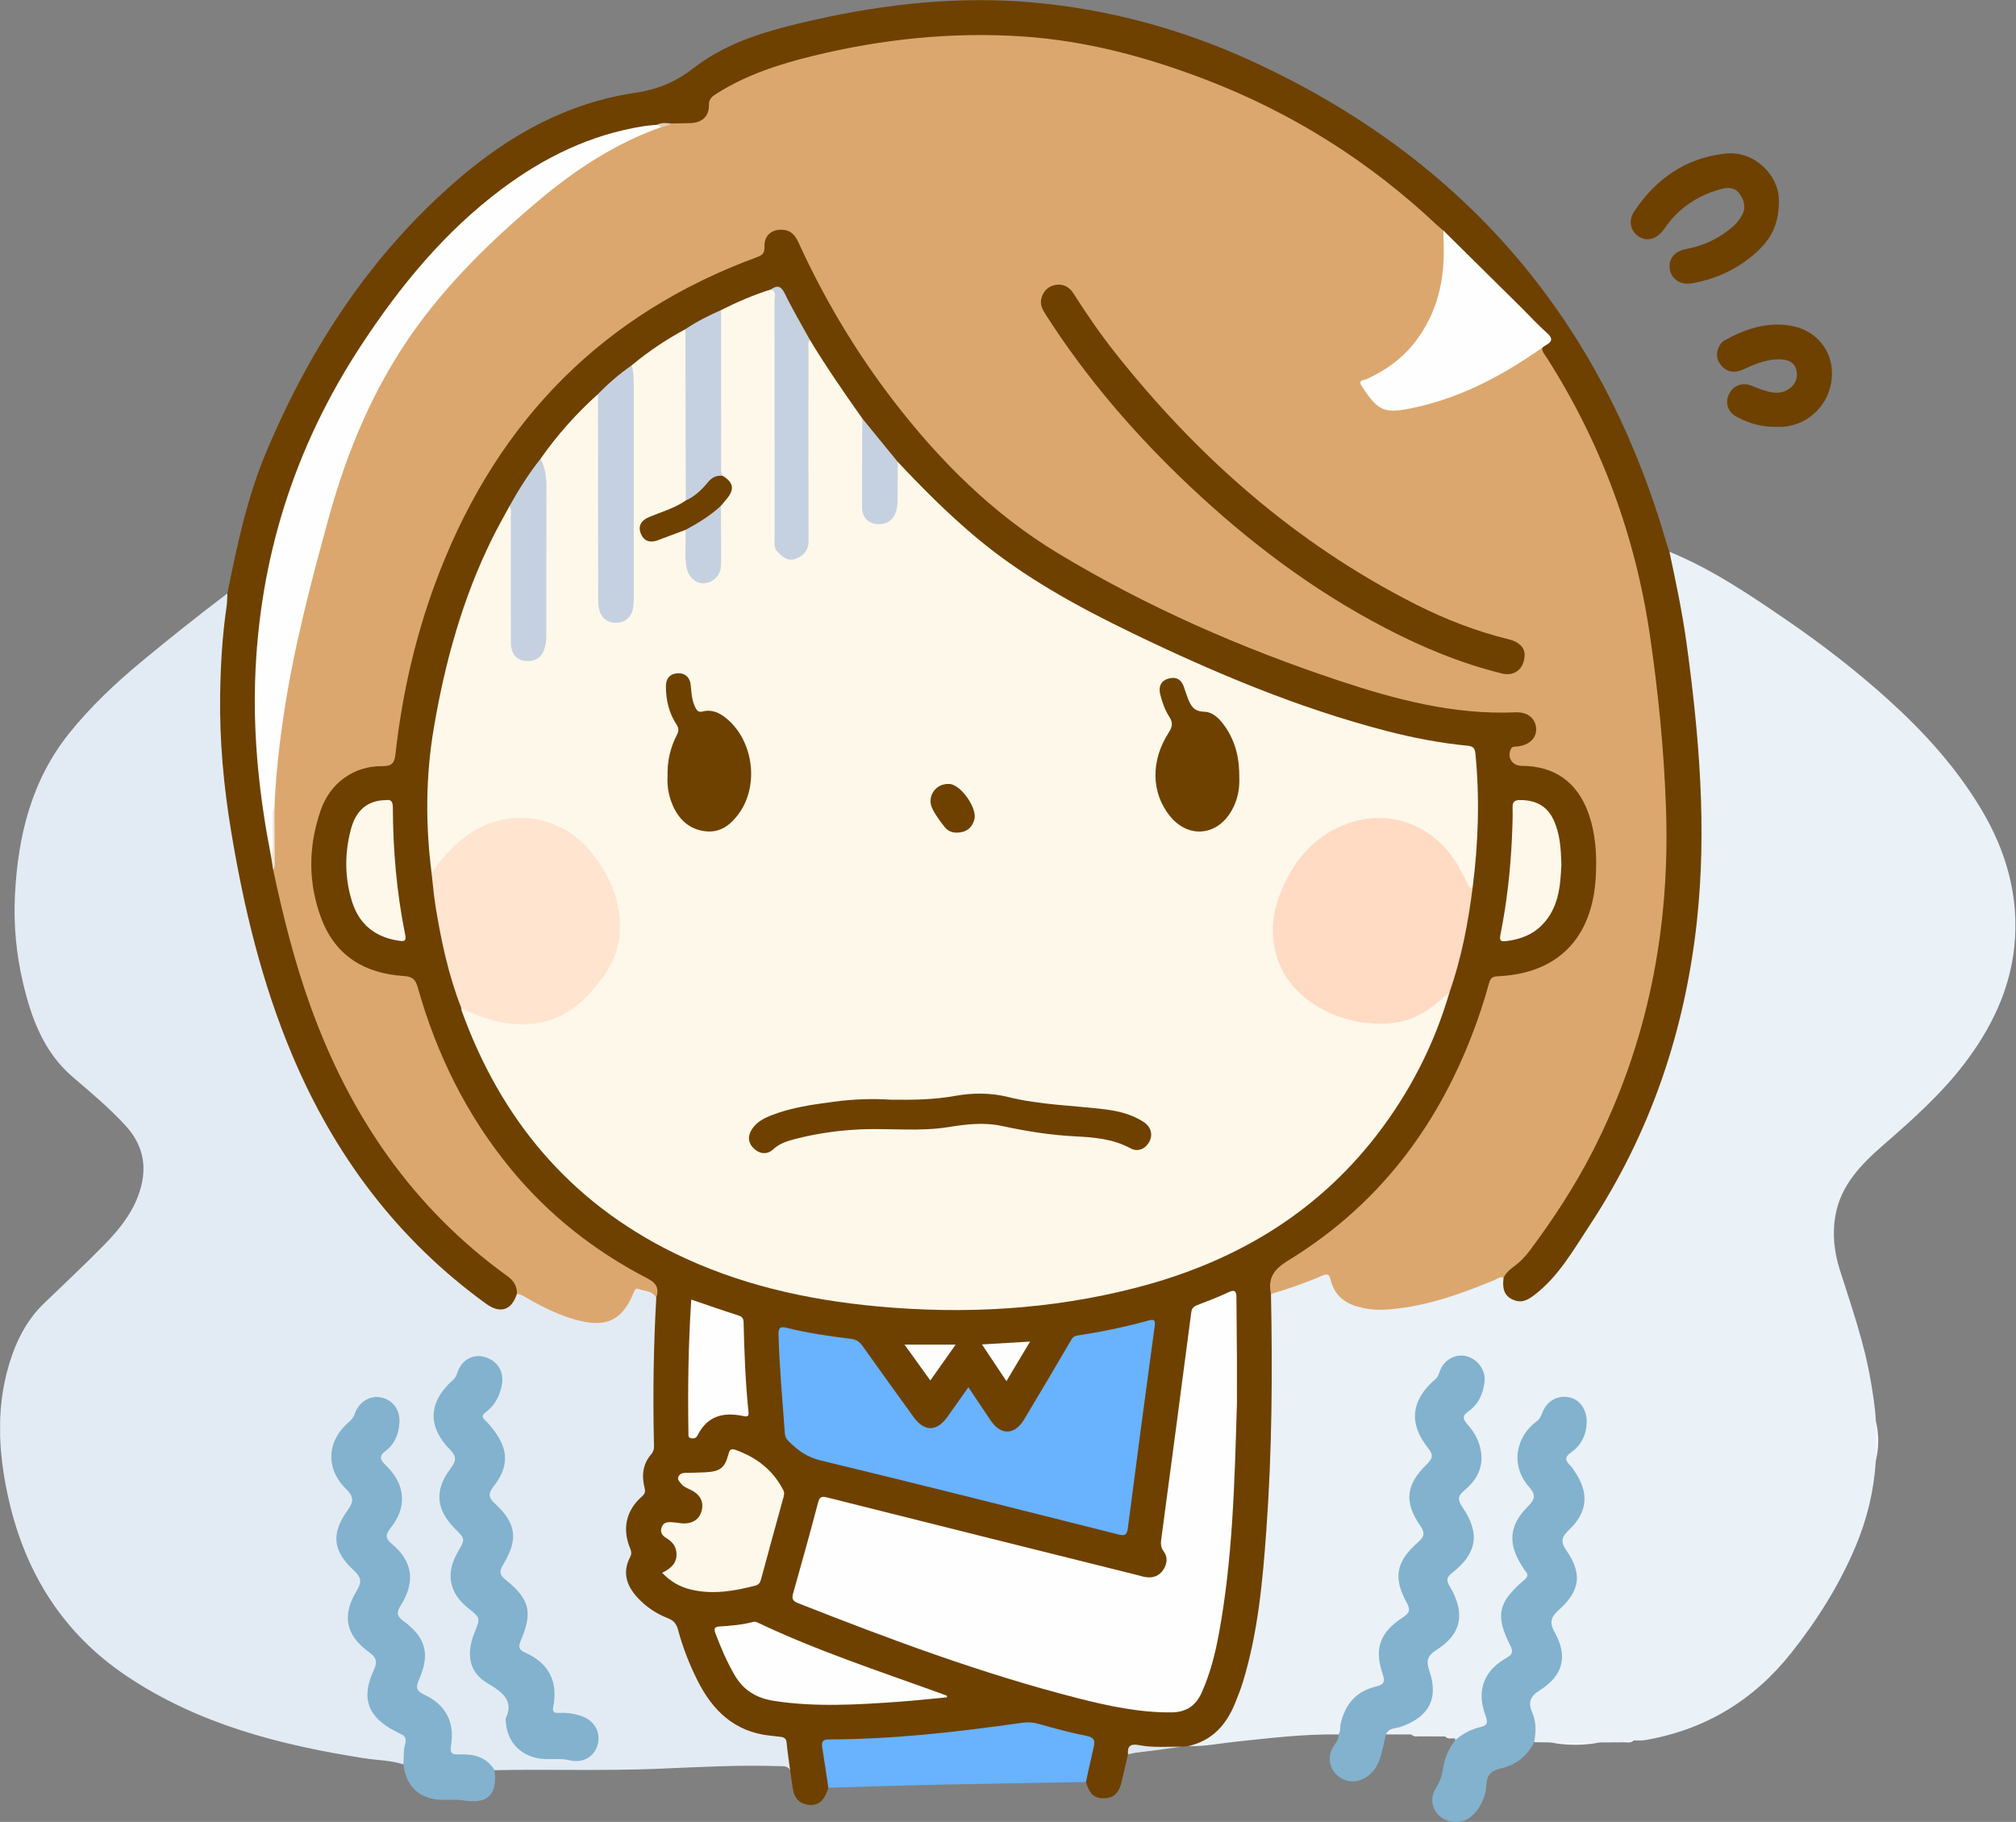 <?xml version="1.0" encoding="UTF-8"?>
<!DOCTYPE svg  PUBLIC '-//W3C//DTD SVG 1.1//EN'  'http://www.w3.org/Graphics/SVG/1.1/DTD/svg11.dtd'>
<svg version="1.1" viewBox="0 0 1016 918" xmlns="http://www.w3.org/2000/svg">
<rect x="0" y="0" width="1016" height="918" fill="#808080" stroke="none"/>
<defs>
<clipPath id="a">
<path d="m0.06 0.075h1015.7v917.86h-1015.7z"/>
</clipPath>
</defs>
<g clip-path="url(#a)">
<path d="m841.34 278.01c21.054 8.62 39.796 21.248 58.438 33.991 18.067 12.351 35.355 25.678 51.652 40.377 18.117 16.34 34.301 34.164 46.888 55.109 12.842 21.378 19.422 44.498 16.842 69.454-2.26 21.984-11.69 41.261-25.004 58.777-11.823 15.55-26.267 28.378-40.912 41.125-11.2 9.747-21.692 20.351-24.328 36.023-1.543 9.172-0.478 18.19 2.302 26.982 5.843 18.475 12.344 36.76 15.574 55.96 1.124 6.681 2.26 13.359 2.573 20.143 0.751 6.671 0.751 13.342 0 20.013-0.921 15.028-4.409 29.5-10.237 43.319-8.173 19.38-19.312 37.076-32.343 53.518-19.017 23.997-43.61 38.901-73.93 44.023-1.786 0.301-3.656 0.102-5.487 0.135-1.861 1.205-4.161-0.303-6.011 0.971-3.663 8e-3 -7.325 0.017-10.988 0.025-8.337 0.782-16.675 0.77-25.012 5e-3 -2.733-0.039-5.466-0.079-8.198-0.119-1.13-6.817-1.46-13.766-3.524-20.435-0.481-1.554 0.515-2.871 1.749-3.88 1.293-1.055 2.715-1.925 4.079-2.877 10.651-7.429 12.754-15.33 7.228-27.147-0.494-1.055-0.971-2.125-1.548-3.133-1.634-2.859-1.292-5.342 1.117-7.637 1.685-1.606 3.316-3.275 4.925-4.961 6.775-7.094 7.723-14.739 2.888-23.265-0.822-1.449-1.731-2.85-2.694-4.203-2.169-3.046-2.109-5.83 0.742-8.417 0.614-0.558 1.172-1.182 1.748-1.782 8.92-9.313 9.521-18.822 1.845-29.143-0.397-0.534-0.838-1.035-1.242-1.564-3.296-4.314-3.309-5.094 0.666-8.663 4.287-3.847 7.053-8.342 7.102-14.28 0.043-5.189-2.809-9.585-7.156-10.819-4.699-1.334-9.626 0.794-12.074 5.66-1.533 3.046-3.574 5.478-6.015 7.821-7.842 7.531-8.831 18.072-2.823 27.197 5.127 7.787 5.127 7.787-0.876 15.299-6.978 8.734-7.442 15.864-1.674 25.755 4.044 6.935 4.044 6.935-1.514 12.207-8.818 8.366-10.204 15.385-5.224 26.457 3.331 7.407 3.332 7.407-3.296 11.999-8.65 5.993-11.184 13.282-8.31 23.902 2.055 7.595 2.119 7.788-5.215 10.236-3.752 1.253-6.516 4.6-10.712 4.72-9e-3 -0.304-9e-3 -0.608 1e-3 -0.911-1.471-1.302-3.503 0.141-5.003-1.022-3.993-0.011-7.987-0.022-11.981-0.033-1.506-1.188-3.501 0.168-5.019-0.963-4.292 0-8.584 1e-3 -12.876 2e-3 -1.398-2.402 0.689-2.867 2.085-3.509 2.269-1.043 4.718-1.638 7.065-2.496 10.293-3.764 15.584-11.994 12.148-22.32-2.874-8.639-0.625-13.199 6.593-17.84 7.933-5.099 9.482-13.621 5.68-22.593-4.201-9.913-4.201-9.913 2.974-17.261 6.914-7.08 8.048-15.638 3.201-24.22-0.902-1.598-1.929-3.121-2.976-4.622-2.026-2.903-1.911-5.541 0.703-8.03 0.964-0.917 1.876-1.893 2.804-2.849 7.576-7.805 8.472-16.578 2.644-25.833-0.89-1.412-1.85-2.778-2.953-4.028-2.649-3.002-2.25-5.665 0.766-8.138 3.889-3.19 6.246-7.329 7.262-12.216 1.188-5.709-2.133-11.604-7.317-13.153-4.944-1.478-9.912 1.155-12.26 6.788-0.938 2.253-2.365 3.917-4.13 5.503-9.331 8.384-10.631 19.128-3.66 29.504 0.65 0.969 1.31 1.934 2.041 2.841 2.555 3.173 2.204 6.018-0.734 8.778-3.047 2.863-5.669 6.003-7.3 9.997-2.774 6.798-0.696 12.693 2.763 18.484 4.27 7.151 4.249 7.163-2.035 12.751-8.052 7.16-9.585 15.867-4.619 26.232 3.206 6.69 3.206 6.69-2.837 11.139-9.431 6.943-11.85 14.212-8.579 25.787 1.626 5.754 1.444 6.734-3.785 8.182-10.236 2.832-15.568 9.62-17.322 19.755-0.233 1.342-0.029 3.184-2.194 3.355-17.72-0.289-35.245 1.923-52.821 3.768-7.518 0.789-15.001 2.417-22.635 2.038 0.444-1.733 1.975-2.191 3.355-2.657 9.648-3.264 14.98-10.642 18.709-19.537 7.552-18.013 10.476-37.1 12.75-56.295 3.66-30.911 5.021-61.941 5.257-93.072 0.082-10.776 0.814-21.592 0.725-32.398-0.054-6.641-1.452-13.234-0.904-19.913 0.096-1.165 0.194-2.323 0.666-3.408 0.631-1.281 1.781-1.982 3.043-2.424 7.696-2.695 15.403-5.352 22.985-8.363 3.266-1.297 5.371-0.196 6.444 3.257 2.319 7.464 7.71 11.284 15.205 12.715 5.961 1.137 11.867 1.212 17.855 0.289 16.402-2.527 31.987-7.748 47.284-13.997 1.794-0.733 3.854-2.633 5.738 0.04 0.484 1.083 0.492 2.271 0.753 3.402 1.452 6.31 6.65 8.401 12.149 4.863 5.834-3.754 10.414-8.837 14.467-14.35 25.991-35.36 45.597-73.843 57.284-116.3 5.989-21.758 10.03-43.842 11.877-66.273 1.748-21.232 1.683-42.51 0.514-63.828-1.424-25.959-4.285-51.722-8.207-77.394-1.535-10.045-3.528-20.001-5.783-29.908-0.464-2.04-1.526-4.169 0.129-6.197" fill="#EAF1F7"/>
<path d="m398.19 891.94c-1.29-2.394-3.559-1.95-5.696-2.023-20.14-0.683-40.274 0.453-60.354 1.303-27.641 1.172-55.252 0.179-82.869 0.731-0.924 0.148-1.639-0.299-2.193-0.928-3.958-4.497-9.124-5.748-14.849-5.792-6.171-0.047-6.702-0.243-6.034-6.103 1.334-11.721-3.747-19.559-13.796-24.66-3.61-1.833-4.16-4.235-2.721-7.76 1.82-4.457 3.717-8.929 3.036-13.974-0.872-6.468-5.121-10.65-9.698-14.631-4.779-4.158-4.897-4.721-1.907-10.005 6.648-11.749 5.337-20.196-4.563-29.414-3.612-3.363-3.809-4.712-1.014-8.988 2.285-3.496 4.694-6.953 5.368-11.167 1.109-6.931-1.304-12.697-6.01-17.769-5.36-5.777-5.104-5.895-0.199-11.761 3.825-4.575 6.429-9.801 4.745-16.101-1.153-4.316-4.213-7.051-8.428-7.393-4.362-0.353-8.096 1.258-9.954 5.244-1.6 3.431-3.885 6.048-6.491 8.674-7.461 7.519-8.001 18.942-1.582 27.332 1.016 1.327 2.104 2.599 3.336 3.714 3.271 2.958 3.621 6.048 0.956 9.661-2.169 2.942-4.041 6.062-5.168 9.637-2.115 6.709-0.64 12.457 4.065 17.518 0.567 0.61 1.164 1.192 1.748 1.785 6.393 6.485 6.393 6.486 2.132 14.346-5.555 10.251-4.282 17.999 4.265 26.011 1.095 1.028 2.23 2.01 3.444 2.888 3.148 2.28 4.131 5.013 2.189 8.635-1.181 2.201-1.934 4.612-2.558 7.033-2.153 8.349 0.61 15.604 7.727 20.468 1.931 1.32 3.982 2.437 6.084 3.442 3.482 1.665 5.127 4.296 4.03 8.088-0.859 2.972 0.56 6.43-1.973 9.013-6.343-2.044-13.011-2.016-19.516-3.03-42.465-6.62-83.63-17.125-119.91-41.444-31.741-21.277-50.784-51.385-59.289-88.301-5.706-24.766-7.001-49.585 1.773-74.036 3.397-9.468 8.307-18.117 15.626-25.207 10.153-9.836 20.521-19.462 30.413-29.554 7.083-7.226 13.574-15.059 17.22-24.745 4.918-13.066 3.413-24.893-6.318-35.52-8.203-8.959-17.49-16.673-26.657-24.541-14.529-12.469-20.741-29.41-24.956-47.203-3.447-14.554-4.864-29.469-4.114-44.434 1.492-29.726 8.346-57.845 27.419-81.599 10.624-13.233 22.954-24.876 36.035-35.744 14.28-11.864 28.817-23.387 43.604-34.604 2.633 5.063 0.237 10.153-0.228 15.125-1.425 15.248-2.882 30.524-2.42 45.809 0.842 27.832 4.553 55.381 10.119 82.663 5.437 26.644 12.557 52.822 22.303 78.238 13.238 34.527 31.478 66.029 56.032 93.859 12.187 13.812 25.836 25.924 40.168 37.362 1.562 1.247 3.167 2.442 4.847 3.528 6.279 4.059 8.972 3.586 13.385-2.353 0.399-0.537 0.805-1.06 1.309-1.501 3.726-1.268 6.314 1.309 9.091 2.883 8.731 4.947 17.844 8.78 27.812 10.372 7.827 1.25 13.589-1.35 17.744-8.023 0.702-1.127 1.281-2.325 1.945-3.472 1.379-2.381 2.294-5.728 5.907-5.023 3.604 0.704 7.825 0.969 9.023 5.712 0.834 11.661-1.321 23.23-0.901 34.908 0.437 12.142 0.1 24.312 0.096 36.47-1e-3 2.85-0.024 5.693-1.785 8.148-2.995 4.174-3.728 8.903-2.99 13.812 0.512 3.415-0.228 6.015-2.66 8.579-6.255 6.593-8.324 14.267-4.82 22.979 1.002 2.491 0.854 4.87-0.203 7.262-2.856 6.462-0.96 12.021 3.302 17.093 3.613 4.299 8.203 7.475 13.281 9.539 5.221 2.122 7.691 5.801 9.154 10.925 2.609 9.142 6.251 17.855 10.881 26.225 7.615 13.769 19.096 21.302 34.584 23.239 7.412 0.927 7.542 1.092 8.528 8.509 0.439 3.295 2.541 6.684 0.099 10.041" fill="#E2EBF4"/>
<path d="m398.19 891.94c-0.602-4.609-1.328-9.207-1.749-13.832-0.199-2.187-1.337-2.805-3.185-2.98-1.656-0.157-3.304-0.397-4.959-0.565-17.902-1.818-29.096-12.438-36.787-27.817-4.103-8.203-7.446-16.697-9.79-25.531-0.829-3.123-2.304-4.742-5.21-5.87-5.966-2.314-11.185-5.876-15.496-10.652-5.374-5.952-7.389-12.595-3.465-20.093 0.915-1.749 0.623-2.952-0.052-4.589-3.992-9.675-1.945-18.915 5.806-25.78 1.566-1.387 2.102-2.343 1.543-4.539-1.544-6.064-0.963-11.984 3.336-16.907 1.68-1.925 1.418-3.977 1.371-6.08-0.543-24.301-0.191-48.586 1.19-72.854 0.1-4.091-1.811-6.707-5.456-8.629-20.011-10.554-38.372-23.465-54.403-39.477-24.313-24.283-41.864-52.927-54.065-84.949-2.789-7.32-5.534-14.663-7.411-22.277-0.875-3.549-2.601-5.053-6.496-5.383-14.502-1.228-27.275-6.347-36.079-18.618-6.678-9.308-9.938-19.987-10.586-31.324-0.454-7.964-0.476-15.983 0.975-23.915 2.66-14.547 8.823-26.525 23.464-32.367 3.592-1.433 7.314-2.43 11.201-2.176 3.968 0.259 5.714-1.454 6.154-5.364 3.199-28.429 9.629-56.132 19.099-83.12 12.441-35.458 30.52-67.74 55.637-95.758 28.071-31.314 62.066-54.266 101.26-69.5 2.02-0.785 3.994-1.693 6.054-2.36 2.476-0.803 3.732-2.29 4.09-5.009 0.691-5.258 3.298-8.077 7.427-8.727 5.312-0.836 9.459 1.162 11.743 6.359 8.068 18.36 18.052 35.659 28.756 52.563 11.075 17.49 23.768 33.724 37.506 49.225 16.231 18.314 34.506 34.214 54.426 48.314 16.519 11.694 34.499 20.857 52.595 29.716 22.744 11.134 45.85 21.517 69.575 30.433 28.268 10.622 56.853 20.146 86.874 24.622 10.092 1.504 20.225 1.724 30.391 1.585 2.5-0.035 5.053-0.101 7.176 1.569 3.056 2.405 5.055 5.416 4.418 9.465-0.621 3.945-3.038 6.569-6.776 7.965-0.626 0.234-1.281 0.41-1.942 0.455-2.713 0.184-3.772 1.656-3.624 4.301 0.173 3.105 2.319 3.273 4.598 3.208 5.061-0.145 9.878 0.632 14.61 2.641 13.413 5.694 19.272 16.962 22.041 30.174 2.551 12.166 2.571 24.492-0.315 36.686-5.606 23.69-21.354 37.265-45.682 38.958-4.304 0.299-5.993 1.95-7.182 5.881-7.118 23.535-16.568 46.042-29.751 66.923-18.38 29.115-42.129 52.769-71.524 70.632-5.096 3.097-9.087 6.018-7.971 12.666 0.166 0.986-0.415 1.932-1.023 2.753 0.814 39.591 0.531 79.171-2.308 118.68-1.859 25.861-4.18 51.705-11.789 76.699-1.109 3.64-2.518 7.198-3.945 10.731-4.399 10.894-11.49 18.923-23.446 21.66-1.217 0.115-2.433 0.23-3.649 0.344-7.097 0.38-14.186 1.357-21.298 0.793-2.759-0.219-4.414 0.803-5.618 3.053-1.046 4.502-2.105 9-3.134 13.506-1.07 4.682-3.021 8.455-8.604 8.644-5.17 0.174-7.514-1.841-9.48-8.186-1.927-4.087 0.464-7.813 1.142-11.621 1.667-9.365 1.57-8.579-7.396-11.63-14.977-5.097-29.774-4.859-45.203-2.563-20.547 3.058-41.261 5.214-62.11 5.433-4.472 0.046-8.918 1.075-13.434 0.933-3.239-0.102-4.491 1.449-3.976 4.683 0.654 4.109 1.281 8.227 1.728 12.366 0.193 1.786 0.782 3.642-0.557 5.279-2 6.799-5.394 9.5-10.774 8.472-4.359-0.833-6.453-3.783-7.109-7.95-0.491-3.121-0.923-6.252-1.381-9.378" fill="#6E4100"/>
<path d="m260.51 651.88c-2.638 8.363-8.372 10.252-15.59 5.02-44.542-32.28-76.245-74.58-97.541-125.01-15.349-36.351-24.505-74.38-30.922-113.17-3.753-22.692-5.853-45.513-5.517-68.523 0.219-14.97 1.085-29.903 3.264-44.738 0.31-2.116 0.265-4.284 0.385-6.428 4.872-24.41 10.055-48.759 19.796-71.8 22.264-52.662 52.939-99.51 96.612-137.03 25.781-22.147 54.861-38.34 88.897-43.402 11.32-1.683 20.427-5.345 29.607-12.476 17.626-13.691 39.154-19.412 60.643-24.253 36.243-8.164 72.963-12.113 110.05-8.853 38.395 3.376 75.331 13.387 110.34 29.42 107.29 49.128 177.14 130.65 209.64 244.13 0.316 1.101 0.773 2.162 1.164 3.242 3.236 15.273 6.499 30.538 8.622 46.023 6.386 46.591 10.315 93.315 5.204 140.28-6.03 55.402-23.515 106.91-54.351 153.59-8.05 12.186-15.273 25.068-27.115 34.278-3.094 2.407-6.209 4.523-10.446 2.999-4.657-1.675-6.299-4.964-5.517-11.291-0.23-2.922 1.701-4.64 3.705-6.117 4.777-3.518 8.403-8.08 11.842-12.788 31.004-42.434 51.225-89.503 60.12-141.31 2.703-15.745 3.785-31.68 4.878-47.649 1.077-15.723-0.159-31.287-0.629-46.879-0.496-16.435-2.607-32.824-4.637-49.183-3.496-28.186-8.734-55.975-17.98-82.882-9.077-26.412-20.863-51.556-36.007-75.074-1.162-1.805-2.597-3.516-2.502-5.861 3.421-6.34 3.421-6.34-2.305-12.066-14.107-14.107-28.214-28.213-42.319-42.321-1.881-1.881-3.713-3.815-6.021-5.213-16.199-14.895-33.172-28.828-51.599-40.878-45.178-29.541-94.646-47.87-148.09-54.883-22.292-2.926-44.798-1.99-67.209 0.356-21.583 2.26-42.785 6.313-63.623 12.334-10.77 3.112-20.914 7.68-30.691 13.115-3.33 1.851-5.631 4.164-6.35 8.309-0.905 5.217-4.898 8.102-10.341 8.443-3.156 0.198-6.324 0.068-9.486 0.111-2.357-0.048-4.725-0.254-7.022 0.529-33.66 3.778-62.224 18.76-87.711 40.248-30.328 25.571-53.396 56.997-73.017 91.198-19.568 34.109-31.884 70.662-37.359 109.54-2.976 21.135-4.406 42.393-3.374 63.735 1.021 21.139 4.196 42.035 7.828 62.86 0.211 2.04 0.931 3.998 1.016 6.059 7.603 36.615 17.883 72.297 34.71 105.95 19.187 38.374 45.679 70.488 79.887 96.306 1.857 1.401 3.904 2.613 5.387 4.43 1.799 2.205 3.678 4.491 1.675 7.579" fill="#6E4100"/>
<path d="m674.5 873.95c1.299-1.556 0.735-3.522 1.128-5.279 2.192-9.793 7.699-16.469 17.698-18.823 3.791-0.893 4.964-2.174 3.485-6.415-4.377-12.555-1.343-20.911 9.879-28.252 3.249-2.126 4.51-3.525 2.27-7.604-6.944-12.642-5.327-20.791 5.522-30.341 3.047-2.682 4.009-4.506 1.31-8.411-8.298-12.005-7.279-20.768 3.227-30.995 2.905-2.828 3.544-4.627 0.752-8.118-10.018-12.527-8.69-24.2 3.584-34.76 1.254-1.079 1.672-2.266 2.148-3.719 1.91-5.84 7.694-9.213 13.265-7.937 5.814 1.33 10.113 7.07 9.389 12.978-0.731 5.968-2.982 11.306-8.111 14.866-2.866 1.989-3.147 3.616-0.711 6.322 3.704 4.115 6.399 8.86 7.118 14.557 1.031 8.174-2.752 14.2-8.625 19.115-3.214 2.689-3.254 4.695-0.865 8.195 9.092 13.327 7.511 23.303-5.218 33.28-2.827 2.216-2.889 3.79-1.26 6.504 1.448 2.412 2.77 4.981 3.638 7.646 3.253 9.989 0.325 17.835-10.044 24.484-4.581 2.937-5.549 5.404-3.746 10.606 4.868 14.043-0.239 23.309-14.4 28.257-2.586 0.903-6.117 0.406-7.461 3.856-1.08 4.329-1.82 8.779-3.314 12.96-2.77 7.751-10.065 12.076-16.479 10.248-7.722-2.2-10.972-10.774-6.494-17.444 1.214-1.808 2.704-3.378 2.315-5.776" fill="#82B2CE"/>
<path d="m733.35 876.89c3.674-3.266 7.941-5.568 12.672-6.643 3.696-0.84 3.874-2.389 2.706-5.578-2.083-5.684-3.022-11.501-0.666-17.5 2.216-5.641 6.543-9.14 11.49-12.001 2.775-1.605 3.048-3.109 1.604-5.975-7.635-15.156-6.261-21.767 6.877-32.974 2.078-1.772 2.232-2.924 0.593-4.795-0.652-0.744-1.133-1.641-1.669-2.482-7.083-11.116-6.435-20.335 2.886-29.709 3.537-3.557 4.535-5.748 0.803-9.97-10.057-11.38-6.227-25.823 3.868-33.168 1.573-1.144 2.18-2.809 2.872-4.54 2.313-5.788 7.842-8.743 13.615-7.457 5.469 1.217 8.874 6.591 8.639 12.891-0.235 6.324-2.943 11.367-7.894 14.866-3.381 2.39-2.891 4.096-0.469 6.488 0.82 0.809 1.466 1.807 2.122 2.766 7.57 11.062 6.911 20.678-2.819 29.912-3.743 3.551-4.12 5.897-1.149 10.236 8.029 11.726 7.001 20.222-3.758 29.876-4.177 3.748-4.956 6.349-2.109 11.448 6.676 11.958 4.194 21.712-7.48 29.042-5.159 3.239-6.056 6.301-3.795 11.536 2.016 4.669 1.806 9.714 0.869 14.685-3.507 7.198-9.341 11.529-17.01 13.289-4.44 1.018-6.792 3.049-7.029 7.981-0.197 4.083-1.475 8.188-3.808 11.725-2.869 4.348-6.442 7.363-12.198 7.148-8.949-0.334-14.336-9.444-9.445-17.044 1.982-3.08 3.028-6.195 3.537-9.59 0.807-5.385 2.782-10.2 6.145-14.463" fill="#82B2CE"/>
</g>
<path d="m203.26 888.99c0.32-3.47-0.038-6.985 0.977-10.415 0.626-2.118 0.086-3.947-2.259-4.854-0.927-0.358-1.785-0.894-2.675-1.349-13.903-7.107-17.547-16.636-10.943-30.814 2.117-4.546 1.135-6.504-2.563-9.206-11.582-8.463-13.599-18.43-6.024-30.8 2.714-4.431 2.294-6.794-1.491-10.293-10.636-9.83-11.53-18.541-3.028-30.357 3.184-4.425 3.019-6.837-0.873-10.668-10.562-10.395-9.659-24.434 1.711-33.955 1.359-1.138 2.132-2.33 2.711-3.964 2.113-5.967 7.524-9.264 13.112-8.202 5.962 1.133 9.844 6.234 9.386 12.854-0.38 5.5-2.363 10.697-6.793 13.964-3.963 2.924-2.725 4.763-0.119 7.334 5.018 4.949 8.494 10.573 8.174 18.051-0.227 5.307-2.654 9.61-5.686 13.579-2.384 3.121-3.034 5.022 0.628 8.063 10.568 8.777 11.904 19.079 4.455 31.006-2.124 3.402-2.216 5.193 1.441 7.899 11.371 8.413 13.408 16.632 7.724 29.572-1.693 3.854-1.325 5.603 2.683 7.467 10.822 5.033 15.468 13.815 13.476 25.633-0.7 4.151 0.847 4.62 4.344 4.473 7.117-0.298 13.593 1.237 17.645 7.939 1.372 12.695-3.502 17.211-16.002 15.208-3.409-0.547-6.968-0.115-10.454-0.236-11.432-0.399-18.053-6.492-19.557-17.929" fill="#82B2CE"/>
<path d="m417.46 900.79c-1.013-6.732-1.973-13.472-3.064-20.191-0.462-2.845 0.067-4.153 3.433-4.158 32.647-0.05 64.984-3.815 97.249-8.376 2.815-0.398 5.524-0.25 8.351 0.546 7.986 2.248 16.004 4.483 24.139 6.053 4.012 0.774 4.373 2.494 3.598 5.755-1.382 5.811-2.608 11.659-3.9 17.491-24.973 0.443-49.949 0.814-74.92 1.353-18.298 0.395-36.591 1.01-54.886 1.527" fill="#68B2FE"/>
<path d="m896.5 100.75c0.197 12.737-4.437 20.05-11.153 26.198-9.173 8.4-20.064 13.487-32.266 15.756-5.866 1.091-10.422-1.66-11.495-6.793-1.054-5.038 2.188-9.39 8.137-10.443 8.567-1.517 16.108-5.11 22.803-10.586 1.948-1.594 3.544-3.491 4.917-5.605 2.496-3.842 1.997-7.449-0.41-11.163-2.349-3.626-5.821-3.853-9.275-2.95-12.003 3.136-21.843 9.659-28.895 19.953-3.425 4.999-8.145 6.872-12.551 4.331-4.511-2.601-5.987-8.064-2.673-13.017 11.01-16.454 26.181-26.976 46.069-29.06 14.632-1.533 26.766 11.09 26.792 23.379" fill="#6E4100"/>
<path d="m894.8 215.06c-6.805 0.195-13.131-1.721-19.111-4.768-4.895-2.494-6.488-7.1-4.338-11.671 2.022-4.3 6.545-6.174 11.342-4.283 3.41 1.345 6.762 2.779 10.398 3.357 3.444 0.547 6.662-0.115 9.355-2.393 2.8-2.37 3.711-5.566 2.821-9.021-0.913-3.541-3.855-4.909-7.188-5.157-7.051-0.526-13.332 2.179-19.55 5.032-4.046 1.857-7.866 1.564-10.917-1.835-2.716-3.026-3.028-6.582-1.015-10.164 0.553-0.984 1.351-2.032 2.308-2.556 11.022-6.038 22.617-9.993 35.313-7.104 12.483 2.84 20.108 13.819 18.931 26.236-1.235 13.032-11.423 23.217-24.362 24.312-1.32 0.111-2.657 0.015-3.987 0.015" fill="#6E4100"/>
<path d="m568.48 883.95c-0.403-4.26 1.354-5.44 5.558-4.623 7.04 1.369 14.228 0.713 21.358 0.777-6.891 0.942-13.768 2.014-20.681 2.747-2.128 0.226-4.18 0.596-6.235 1.099" fill="#DFE6ED"/>
<path d="m781.36 877.96c8.337-1e-3 16.674-3e-3 25.012-5e-3 -8.337 1.607-16.675 1.599-25.012 5e-3" fill="#F3F6FA"/>
<path d="m945.36 735.97v-20.013c1.616 6.671 1.616 13.342 0 20.013" fill="#F3F6FA"/>
<path d="m817.36 877.93c1.769-1.778 4.001-0.685 6.011-0.971-1.772 1.758-4.003 0.677-6.011 0.971" fill="#F3F6FA"/>
<path d="m711.35 873.96c1.695 0.208 3.599-0.674 5.019 0.963-1.694-0.208-3.593 0.644-5.019-0.963" fill="#EDF2F8"/>
<path d="m728.35 874.96c1.69 0.232 3.62-0.714 5.003 1.021-1.676-0.296-3.596 0.598-5.003-1.021" fill="#EDF2F8"/>
<path d="m777.28 175.18c-0.284 2.069 1.195 3.402 2.151 4.903 27.397 42.995 44.72 89.7 52.093 140.16 4.212 28.824 7.062 57.715 8.085 86.864 2.138 60.907-9.171 118.78-37.043 173.17-9.056 17.671-19.927 34.222-31.807 50.116-2.308 3.088-5.017 5.781-8.144 8.041-2.03 1.466-3.804 3.153-4.884 5.46-1.841-0.926-3.144 0.531-4.589 1.124-17.993 7.385-36.204 13.936-55.901 14.918-4.506 0.225-8.92-0.394-13.261-1.623-6.962-1.971-11.691-6.355-13.369-13.377-0.754-3.154-1.807-3.223-4.348-2.121-8.369 3.629-16.98 6.614-25.735 9.177-1.674-7.972 1.406-12.419 8.646-16.837 48.29-29.473 79.203-72.673 97.021-125.81 1.532-4.571 2.947-9.189 4.195-13.844 0.643-2.401 1.592-3.477 4.353-3.59 30.19-1.235 47.854-19.158 49.486-50.192 0.571-10.856-0.019-21.62-3.736-32.019-5.578-15.606-17.066-23.774-33.691-23.821-4.661-0.013-7.339-4.189-5.427-8.382 0.738-1.619 2.154-1.24 3.42-1.383 5.903-0.67 9.592-4.193 9.376-8.952-0.232-5.122-4.264-8.511-10.397-8.246-30.831 1.335-60.083-6.353-88.897-15.929-49.421-16.425-96.965-37.252-141.59-64.16-32.753-19.749-59.512-46.393-82.786-76.594-19.088-24.769-35.005-51.454-48.007-79.88-1.54-3.366-3.437-6.061-7.458-6.528-5.765-0.669-9.99 2.658-9.775 8.447 0.117 3.136-0.883 4.238-3.681 5.265-77.516 28.453-130.2 82.066-160.05 158.6-11.541 29.591-18.735 60.303-22.226 91.859-0.482 4.36-1.721 6.101-6.603 6.041-14.264-0.176-26.28 8.329-31.112 22.322-6.286 18.199-6.433 36.721 0.482 54.773 7.157 18.687 21.979 27.413 41.323 28.637 4.606 0.291 6.026 1.792 7.18 5.883 9.467 33.555 24.585 64.257 46.82 91.295 19.106 23.232 42.261 41.451 68.907 55.2 4.626 2.387 5.949 5.099 4.44 9.705-2.065-3.723-6.211-3.225-9.446-4.491-1.132-0.443-1.696 1.341-2.123 2.367-6.512 15.638-16.126 17.598-32.555 12.176-6.479-2.138-12.571-5.137-18.547-8.411-2.443-1.338-4.677-3.179-7.564-3.609 0.153-3.851-1.64-6.608-4.691-8.807-47.898-34.529-79.472-80.969-99.314-136.01-8.125-22.537-13.92-45.691-18.879-69.082-0.106-9.924-0.963-19.833-0.587-29.759 0.583-27.24 5.006-54.001 10.434-80.614 6.066-29.736 14.026-59.007 23.277-87.883 10.624-33.164 26.641-63.624 49.427-90.11 23.77-27.631 50.045-52.596 81.298-71.81 9.802-6.026 19.947-11.427 31.108-14.602 1.899-0.298 3.827-0.458 5.689-0.992 3.161-0.06 6.323-0.117 9.485-0.181 5.938-0.12 9.611-3.301 9.532-9.122-0.043-3.2 1.759-4.413 3.843-5.736 14.957-9.494 31.55-14.864 48.587-19.019 34.841-8.498 70.257-12.196 105.99-9.776 31.704 2.148 62.268 10.343 91.924 21.727 43.753 16.796 82.655 41.329 116.75 73.485 0.967 0.912 2.036 1.717 3.058 2.571 2.884 6.93 1.778 14.195 0.908 21.148-3.023 24.184-14.542 42.895-37.008 53.788-3.552 1.723-3.215 3.05-1.248 5.866 4.825 6.907 10.304 9.909 19.348 7.943 19.639-4.27 37.595-12.112 54.558-22.575 2.968-1.83 5.957-3.64 8.792-5.693 1.29-0.935 2.602-2.197 4.492-1.464" fill="#DBA76F"/>
<path d="m254.84 865.88c4.272-8.886-1.443-13.177-9.329-17.85-9.177-5.437-10.72-14.633-6.335-25.47 2.964-7.323 2.964-7.323-3.172-12.199-9.673-7.688-11.545-17.632-5.325-28.295 3.842-6.588 3.842-6.588-1.311-11.729-9.629-9.607-10.593-19.454-2.38-30.27 2.862-3.771 3.418-5.991-0.319-9.783-11.463-11.633-10.669-24.08 1.584-34.907 1.164-1.028 1.796-2.179 2.267-3.702 1.938-6.264 7.638-9.546 13.464-8.007 6.598 1.743 10.173 7.352 8.96 14.016-1.023 5.618-3.525 10.453-8.118 13.877-2.143 1.597-1.95 2.552-0.239 4.176 1.559 1.479 2.956 3.158 4.255 4.876 7.479 9.893 7.656 18.365 0.042 28.2-2.726 3.522-3.04 5.505 0.558 8.811 10.773 9.901 11.831 17.992 4.265 30.518-2.112 3.495-2.185 5.238 1.24 7.978 12.084 9.669 13.611 16.401 7.409 30.808-1.352 3.139-0.522 4.483 2.26 5.73 12.006 5.377 16.749 14.607 14.184 27.498-0.575 2.888 0.994 3.028 3.068 2.929 4.036-0.193 7.97 0.389 11.751 1.81 6.205 2.333 9.303 8.288 7.547 14.381-1.733 6.017-7.519 9.286-14.137 7.676-4.9-1.191-9.838-0.126-14.794-0.829-10.196-1.446-17.302-8.814-17.395-20.243" fill="#82B2CE"/>
<path d="m730.5 499.99c-7.66 26.306-19.951 50.282-36.67 71.938-31.059 40.229-72.53 64.317-121.1 76.873-42.954 11.105-86.62 13.55-130.74 9.438-35.711-3.327-70.226-11.077-102.58-27.021-52.562-25.901-87.179-67.528-106.84-122.21-0.107-0.296-0.037-0.656-0.05-0.986 2.162-0.818 3.854 0.583 5.667 1.263 12.367 4.641 24.872 7.538 38.049 3.544 27.929-8.467 42.015-40.201 29.876-67.422-4.853-10.883-11.525-20.308-22.239-26.161-20.305-11.091-44.439-5.489-59.397 13.453-2.057 2.605-2.994 6.448-6.964 7.274-3.127-24.377-3.02-48.715 1.086-72.976 5.645-33.362 14.566-65.729 29.696-96.16 2.656-5.343 5.624-10.531 8.448-15.791 3.006 1.634 2.183 4.571 2.196 7.055 0.094 18.947 0.043 37.894 0.054 56.841 1e-3 2.159-0.093 4.327 0.293 6.466 0.602 3.334 2.533 5.393 5.959 5.723 3.337 0.322 5.806-1.121 7.238-4.167 1.083-2.303 1.344-4.794 1.35-7.301 0.061-25.428-0.032-50.857 0.09-76.285 0.021-4.188-2.57-7.937-1.529-12.178 8.398-11.983 18.057-22.846 28.959-32.606 2.266 2.33 1.628 5.302 1.633 8.051 0.054 30.106 0.03 60.212 0.036 90.318 0 2.328-0.097 4.663 0.19 6.979 0.617 4.987 3.468 8.045 7.354 7.952 3.739-0.09 6.394-2.991 7.036-7.744 0.312-2.315 0.231-4.65 0.22-6.977-0.173-36.424 0.374-72.849-0.296-109.27-0.025-1.368 0.143-2.647 0.82-3.841 8.435-6.944 17.426-13.06 27.079-18.193 1.484 1.399 1.57 3.27 1.568 5.09-0.034 26.44 0.367 52.88-0.181 79.306-0.311 2.606-2.111 3.968-4.242 5.111-3.377 1.811-6.949 3.158-10.492 4.579-1.695 0.679-3.421 1.296-4.947 2.328-2.234 1.51-3.827 3.414-2.626 6.254 1.197 2.831 3.615 3.13 6.283 2.429 3.384-0.89 6.527-2.445 9.819-3.581 1.777-0.613 3.668-1.998 5.463 0.065 1.351 3.377 0.626 6.912 0.773 10.377 0.112 2.657-0.09 5.333 0.637 7.938 1.04 3.73 3.186 6.262 7.331 6.245 3.658-0.015 6.51-2.943 6.983-7.179 0.425-3.809 0.11-7.65 0.183-11.477 0.112-5.821-0.274-11.649 0.239-17.463 0.336-2.039 1.748-3.459 2.893-5.05 3.517-4.887 3.437-5.807-0.742-9.971-0.583-0.581-1.154-1.161-1.571-1.894-1.157-2.519-0.989-5.202-0.992-7.849-0.022-22.248-0.019-44.497-4e-3 -66.745 2e-3 -2.811-0.237-5.686 1.593-8.147 8.097-4.046 16.377-7.648 25.034-10.34 2.808-0.75 2.963 1.434 3.319 3.155 0.441 2.126 0.261 4.316 0.261 6.48 6e-3 36.98 2e-3 73.96 7e-3 110.94 0 2.165-0.1 4.336 0.18 6.49 0.502 3.852 3.436 6.908 6.642 6.979 3.202 0.071 6.251-2.953 6.785-6.795 0.299-2.151 0.188-4.324 0.188-6.489 8e-3 -29.317-0.033-58.635 0.061-87.952 9e-3 -2.627-0.956-5.769 2.211-7.571 8.228 13.631 17.297 26.701 26.461 39.707 1.252 2.45 1.4 5.081 1.392 7.771-0.03 10.648-0.017 21.295-9e-3 31.943 1e-3 1.663-0.034 3.329 0.15 4.986 0.415 3.734 2.225 6.24 6.154 6.714 3.656 0.44 6.604-1.633 7.797-5.548 1.385-4.548 0.616-9.258 0.897-13.891 0.207-3.393-1.003-7.031 1.511-10.086 12.545 13.321 25.418 26.275 39.481 38.048 23.913 20.018 50.961 34.817 78.855 48.292 41.33 19.964 83.498 37.733 128.07 49.272 13.382 3.464 26.925 6.068 40.676 7.405 2.991 0.29 3.779 1.242 4.061 4.111 2.203 22.458 1.457 44.836-1.396 67.18-1.109 2.005-2.156 0.938-3.011-0.162-1.44-1.852-2.245-4.076-3.336-6.134-7.969-15.027-19.53-25.056-37.066-27.045-7.694-0.873-15.059 0.377-21.888 3.636-20.936 9.991-32.333 27.193-33.916 49.904-1.302 18.677 8.658 32.32 24.821 40.611 11.024 5.655 23.129 8.247 35.859 5.978 8.36-1.489 15.288-5.379 21.498-10.928 1.525-1.362 2.679-3.595 5.357-2.904" fill="#FEF8EA"/>
<path d="m623.38 706.98c-1.196 40.698-2.183 78.63-9.069 116.08-1.862 10.13-4.375 20.075-8.598 29.588-3.09 6.962-7.965 10.125-15.463 10.18-16.139 0.118-31.762-3.246-47.221-7.189-48.221-12.3-94.729-29.707-140.96-47.894-2.559-1.007-3.107-2.235-2.374-4.83 4.292-15.192 8.537-30.399 12.55-45.666 0.81-3.081 1.814-3.423 4.776-2.677 51.73 13.029 103.5 25.917 155.25 38.835 1.773 0.443 3.528 1.019 5.329 1.28 3.599 0.523 6.641-0.676 8.665-3.723 2.001-3.012 2.327-6.439 0.144-9.349-1.631-2.175-1.427-4.165-1.116-6.495 5.063-37.925 10.105-75.853 15.055-113.79 0.287-2.199 1.255-3.06 3.177-3.786 5.276-1.995 10.549-4.041 15.649-6.439 3.359-1.579 3.932-0.189 3.951 2.694 0.063 9.991 0.198 19.982 0.248 29.973 0.043 8.66 9e-3 17.32 9e-3 23.206" fill="#FEFEFE"/>
<path d="m488.04 698.98c3.96 5.917 7.612 11.458 11.351 16.939 5.022 7.36 11.984 7.179 16.607-0.511 8.052-13.397 16.048-26.83 23.911-40.338 0.903-1.552 1.84-1.963 3.407-2.2 11.837-1.788 23.551-4.213 35.089-7.39 3.278-0.903 3.968-0.518 3.48 3.05-4.618 33.77-9.105 67.557-13.465 101.36-0.474 3.678-1.606 4.09-5.024 3.229-49.941-12.582-99.875-25.196-149.94-37.259-6.776-1.632-11.424-5.122-15.987-9.616-1.13-1.113-1.803-2.281-1.918-3.887-1.183-16.591-2.777-33.152-3.191-49.796-0.08-3.232 0.548-4.39 4.032-3.519 10.654 2.666 21.527 4.217 32.41 5.557 2.826 0.348 4.417 1.53 5.957 3.7 8.477 11.939 17.062 23.8 25.634 35.671 5.454 7.552 11.699 7.504 17.141-0.121 3.381-4.737 6.719-9.505 10.509-14.871" fill="#68B2FE"/>
<path d="m730.5 499.99c-6.684 5.674-13.051 11.7-21.92 14.142-23.562 6.487-58.099-5.729-65.534-33.544-3.524-13.184-0.831-25.282 5.066-36.989 6.662-13.225 16.517-23.29 30.572-28.497 22.501-8.336 45.957 1.359 57.478 23.437 1.308 2.506 2.59 5.029 3.771 7.596 0.524 1.139 1.116 1.554 2.25 0.898-2.269 18.012-5.647 35.778-11.683 52.957" fill="#FFDBC4"/>
<path d="m217.51 439.97c5.781-8.385 12.296-15.883 21.248-21.26 19.955-11.986 44.924-7.158 59.109 10.543 9.083 11.333 15.005 24.236 14.568 39.288-0.264 9.103-3.579 17.077-8.929 24.335-8.508 11.544-18.622 20.754-33.532 22.751-13.322 1.784-25.628-1.83-37.456-7.608-6.491-16.559-10.179-33.838-13.011-51.319-0.897-5.539-1.344-11.151-1.997-16.73" fill="#FFE4D0"/>
<path d="m333.71 792.49c4.743-2.336 7.849-5.289 7.127-10.657-0.44-3.273-2.459-5.304-5.15-6.922-2.041-1.227-3.135-2.971-2.203-5.453 0.872-2.322 2.81-2.607 4.907-2.465 1.489 0.101 2.976 0.278 4.455 0.483 5.321 0.74 9.364-1.478 10.661-5.877 1.379-4.678-0.518-8.553-5.395-10.879-1.805-0.861-3.697-1.589-4.95-3.239-0.772-1.016-1.971-2.027-1.232-3.505 0.637-1.277 1.847-1.808 3.289-1.839 3.49-0.075 6.985-0.085 10.467-0.299 7.361-0.453 9.634-2.188 11.47-9.284 0.576-2.226 1.378-2.752 3.402-2.037 10.584 3.739 18.931 10.103 24.162 20.255 0.707 1.373 0.46 2.468 0.097 3.781-3.757 13.588-7.492 27.182-11.157 40.795-0.46 1.711-0.936 3.062-2.894 3.573-10.703 2.792-21.488 4.636-32.481 2.037-5.528-1.306-10.388-4.025-14.575-8.468" fill="#FEF8EA"/>
<path d="m477.2 855.24c-8.077 0.755-16.144 1.662-24.234 2.233-20.902 1.477-41.793 2.768-62.694-0.406-8.801-1.337-15.471-5.181-20.04-13.018-3.954-6.783-6.991-13.907-9.725-21.219-0.933-2.497-0.088-3.167 2.273-3.312 5.637-0.347 11.271-0.796 16.757-2.276 0.844-0.228 1.534-0.04 2.343 0.345 29.539 14.067 60.588 24.242 91.281 35.335 1.362 0.492 2.714 1.013 4.07 1.521-0.01 0.266-0.02 0.532-0.031 0.797" fill="#FEFEFE"/>
<path d="m318.35 184.06c1.183 4.049 1.044 8.206 1.043 12.36-0.013 34.969-9e-3 69.938-3e-3 104.91 0 2.33-0.035 4.608-0.843 6.88-1.373 3.867-4.441 5.536-8.045 5.592-3.627 0.057-6.703-1.63-8.153-5.428-0.858-2.249-0.887-4.536-0.889-6.871-0.025-34.302-0.066-68.604-0.103-102.91 5.188-5.401 10.889-10.202 16.993-14.533" fill="#C5D1E0"/>
<path d="m408.08 171.13c-1.132 1.854-0.601 3.904-0.603 5.858-0.036 31.79-0.088 63.58 0.041 95.369 0.019 4.793-2.332 7.507-6.288 9.111-4.115 1.668-6.935-0.82-9.531-3.615-1.826-1.967-1.31-4.376-1.312-6.653-0.024-39.945-1e-3 -79.891-0.069-119.84-3e-3 -1.911 1.219-4.524-1.894-5.47 3.198-2.252 5.156-1.944 7.076 2.015 3.838 7.913 8.348 15.5 12.58 23.221" fill="#C5D1E0"/>
<path d="m272.4 231.2c2.421 4.492 3.029 9.288 3.004 14.362-0.122 24.619-0.047 49.238-0.072 73.858-1e-3 1.815-0.051 3.668-0.404 5.439-1.185 5.95-4.497 8.616-9.903 8.178-4.997-0.405-7.57-3.671-7.582-9.774-0.025-12.476-8e-3 -24.952-8e-3 -37.428 0-8.65 0.021-17.3-0.018-25.95-7e-3 -1.626 0.424-3.347-0.669-4.838 4.644-8.327 9.687-16.389 15.652-23.847" fill="#C5D1E0"/>
<path d="m348.37 654.82c8.354 2.839 15.988 5.559 23.717 7.974 2.027 0.633 2.611 1.633 2.656 3.487 0.369 15.107 0.926 30.205 2.492 45.246 0.222 2.129-0.54 2.429-2.581 1.99-9.886-2.13-18.193-0.194-23.08 9.681-0.734 1.483-1.908 1.756-3.307 1.489-1.633-0.311-1.295-1.714-1.314-2.802-0.394-22.242-0.047-44.466 1.417-67.065" fill="#FEFEFE"/>
<path d="m786.89 435.46c-0.474 10.898-1.271 22.006-9.837 30.7-4.92 4.994-11.029 7.147-17.815 8.022-2.967 0.383-3.676-0.157-3.04-3.341 3.199-16.015 5.015-32.218 5.765-48.532 0.236-5.153 0.455-10.32 0.335-15.473-0.068-2.937 1.079-3.706 3.776-3.711 7.685-0.014 13.55 2.819 16.904 10.041 3.241 6.982 3.669 14.442 3.912 22.294" fill="#FEF8EA"/>
<path d="m345.61 252.18c-0.061-28.772-0.121-57.544-0.181-86.317 5.645-3.856 11.756-6.842 17.969-9.635 7e-3 25.762 9e-3 51.524 0.035 77.285 2e-3 2.132-0.403 4.346 0.898 6.303-4.635 1.989-7.981 5.597-11.569 8.963-1.93 1.81-3.795 4.345-7.152 3.401" fill="#C5D1E0"/>
<path d="m194.45 403.17c2.46-0.465 3.502 0.587 3.518 3.51 0.115 21.673 1.917 43.2 6.272 64.46 0.662 3.232-0.807 3.228-3.139 2.886-11.793-1.73-19.946-8.048-23.582-19.445-3.882-12.172-3.928-24.602-0.622-36.903 2.596-9.661 8.623-14.442 17.553-14.508" fill="#FEF8EA"/>
<path d="m452.44 232.73c-0.039 6.802 0.044 13.608-0.153 20.406-0.188 6.48-3.127 10.303-7.963 10.893-5.738 0.699-9.841-2.608-9.869-8.392-0.072-14.932 0.049-29.864 0.093-44.796 5.964 7.296 11.928 14.592 17.892 21.889" fill="#C5D1E0"/>
<path d="m494.88 677.42c8.356-0.495 15.869-0.94 24.238-1.435-3.973 6.654-7.646 12.806-11.909 19.945-4.221-6.337-8.096-12.155-12.329-18.51" fill="#FDFDFD"/>
<path d="m481.62 677.52c-4.722 6.677-8.611 12.177-12.769 18.056-4.477-6.215-8.689-12.061-13.007-18.056h25.776" fill="#FDFDFC"/>
<path d="m333.36 63.986c-23.058 8.208-43.201 21.346-61.785 36.977-22.862 19.23-44.288 39.907-61.868 64.226-21.034 29.095-34.66 61.588-44.139 96.052-8.953 32.555-17.537 65.171-22.531 98.622-2.334 15.635-4.132 31.322-4.713 47.131-0.873 6.913-0.086 13.86-0.446 20.778-0.072 1.39 1.22 3.382-1.206 4.156-5.722-29.316-9.042-58.828-8.107-88.776 1.922-61.529 19.762-117.92 53.589-169.37 19.621-29.84 42.019-57.104 70.807-78.619 21.349-15.954 44.761-27.377 71.336-31.569 2.296-0.362 4.627-0.497 6.942-0.737 1.007-0.188 2.268-0.854 2.121 1.128" fill="#FEFEFE"/>
<path d="m777.28 175.18c-19.719 13.823-40.625 25.075-64.443 30.194-15.168 3.26-18.175 2.084-26.567-10.844-2.048-3.155 1.033-2.883 2.233-3.418 9.9-4.415 18.424-10.598 24.997-19.263 10.816-14.258 14.609-30.608 14.065-48.206-0.077-2.491-0.086-4.984-0.127-7.476 13.107 12.958 26.221 25.91 39.319 38.877 4.255 4.212 8.282 8.679 12.769 12.626 3.186 2.803 2.867 4.546-0.627 6.362-0.581 0.302-1.082 0.761-1.619 1.148" fill="#FEFEFE"/>
<path d="m136.67 431.93c1.618-6.511 0.255-13.142 0.795-19.696 0.145-1.765-0.566-3.68 0.857-5.238 0.047 9.418 0.093 18.835 0.14 28.252 5e-3 0.999-2e-3 1.994-0.834 2.739-0.319-2.018-0.639-4.037-0.958-6.057" fill="#F1E6DB"/>
<path d="m333.36 63.986-2.121-1.128c2.248-1.288 4.66-0.779 7.038-0.641-1.468 1.065-3.155 1.52-4.917 1.769" fill="#E1CDB8"/>
<path d="m768.37 329.62c-0.019 7.467-5.109 11.278-11.346 9.751-20.799-5.094-40.409-13.277-59.336-23.165-36.265-18.945-68.573-43.338-98.255-71.365-27.465-25.934-51.963-54.34-72.355-86.204-1.646-2.573-3.111-5.169-2.232-8.376 1.022-3.728 3.49-6.105 7.262-6.728 3.834-0.633 6.804 1.094 8.866 4.308 6.383 9.951 13.003 19.738 20.329 29.024 41.878 53.08 91.513 96.946 152.15 127.64 15.02 7.604 30.678 13.663 47.076 17.672 4.691 1.146 7.644 3.817 7.842 7.44" fill="#6E4100"/>
<path d="m448.86 554.1c11.373 0.163 21.986-8e-3 32.549-1.918 8.911-1.612 17.96-1.595 26.775 0.601 16.085 4.006 32.62 4.171 48.932 6.221 6.813 0.856 13.414 2.529 19.254 6.333 3.668 2.389 4.79 6.448 2.841 9.963-2.119 3.819-5.934 5.222-9.372 3.351-8.841-4.814-18.404-5.592-28.014-6.072-12.513-0.625-24.777-2.619-36.989-5.25-8.935-1.924-17.839-0.877-26.773 0.568-14.719 2.38-29.59 0.512-44.372 1.157-11.142 0.487-22.188 2.072-33.017 4.872-4.014 1.038-7.849 2.25-11.092 5.255-2.935 2.719-6.659 2.311-9.535-0.342-3.06-2.822-3.381-6.407-1.034-9.947 2.408-3.635 6.119-5.522 10.049-7.041 10.019-3.873 20.573-5.301 31.115-6.714 9.755-1.309 19.564-1.646 28.683-1.037" fill="#6E4100"/>
<path d="m336.42 391.32c-0.205-7.709 1.371-14.636 4.741-21.077 1.072-2.051 0.944-3.431-0.308-5.337-3.755-5.72-5.207-12.174-5.262-18.965-0.032-3.955 1.956-6.438 5.862-6.68 3.953-0.245 6.279 2.178 6.657 5.971 0.38 3.819 0.51 7.629 2.279 11.152 0.794 1.581 1.492 2.696 3.757 2.112 4.572-1.179 8.465 0.632 11.965 3.512 13.464 11.08 16.554 33.238 6.542 47.519-4.122 5.878-9.417 10.178-17.043 9.34-7.721-0.848-13.036-5.433-16.28-12.418-2.288-4.924-3.166-10.13-2.91-15.129" fill="#6E4100"/>
<path d="m624.57 392.07c0.208 5.282-0.822 11.263-4.072 16.733-7.502 12.625-21.898 13.665-31.015 2.244-9.305-11.655-9.639-27.698-0.517-41.861 1.837-2.852 2.28-4.965 0.408-7.872-2.251-3.495-3.67-7.453-4.667-11.488-0.914-3.695 0.219-6.725 4.098-7.879 3.737-1.111 6.496 0.275 7.813 4.097 0.649 1.884 1.231 3.795 1.959 5.649 1.47 3.745 2.966 6.802 8.19 6.915 4.6 0.101 8.006 3.707 10.651 7.515 5.212 7.506 7.277 15.92 7.152 25.947" fill="#6E4100"/>
<path d="m345.61 252.18c4.489-2.007 7.969-5.311 11.011-9.025 2.085-2.546 4.432-3.861 7.712-3.339 5.259 3.252 5.906 6.59 2.159 11.278-1.029 1.287-2.116 2.528-3.176 3.79-4.263 6.527-10.222 10.552-17.856 12.106-4.647 1.742-9.299 3.471-13.94 5.228-3.925 1.486-7.064 0.447-8.588-3.423-1.575-3.998 0.481-6.736 4.182-8.272 6.252-2.593 12.844-4.422 18.496-8.343" fill="#6E4100"/>
<path d="m345.46 266.99c6.376-3.411 12.527-7.152 17.856-12.106 0.034 9.801 0.13 19.602 0.08 29.403-0.027 5.313-3.354 9.052-8.213 9.582-4.009 0.437-7.976-2.638-9.064-7.526-1.418-6.38-0.26-12.905-0.659-19.353" fill="#C5D1E0"/>
<path d="m477.73 395.02c0.332 0 0.668-0.031 0.996 5e-3 5.722 0.628 13.851 12.24 12.35 17.826-0.866 3.226-2.815 5.63-6.291 6.398-3.314 0.731-6.465 0.259-8.628-2.45-2.37-2.969-4.713-6.088-6.346-9.488-2.791-5.813 1.585-12.31 7.919-12.291" fill="#6E4100"/>
</svg>
